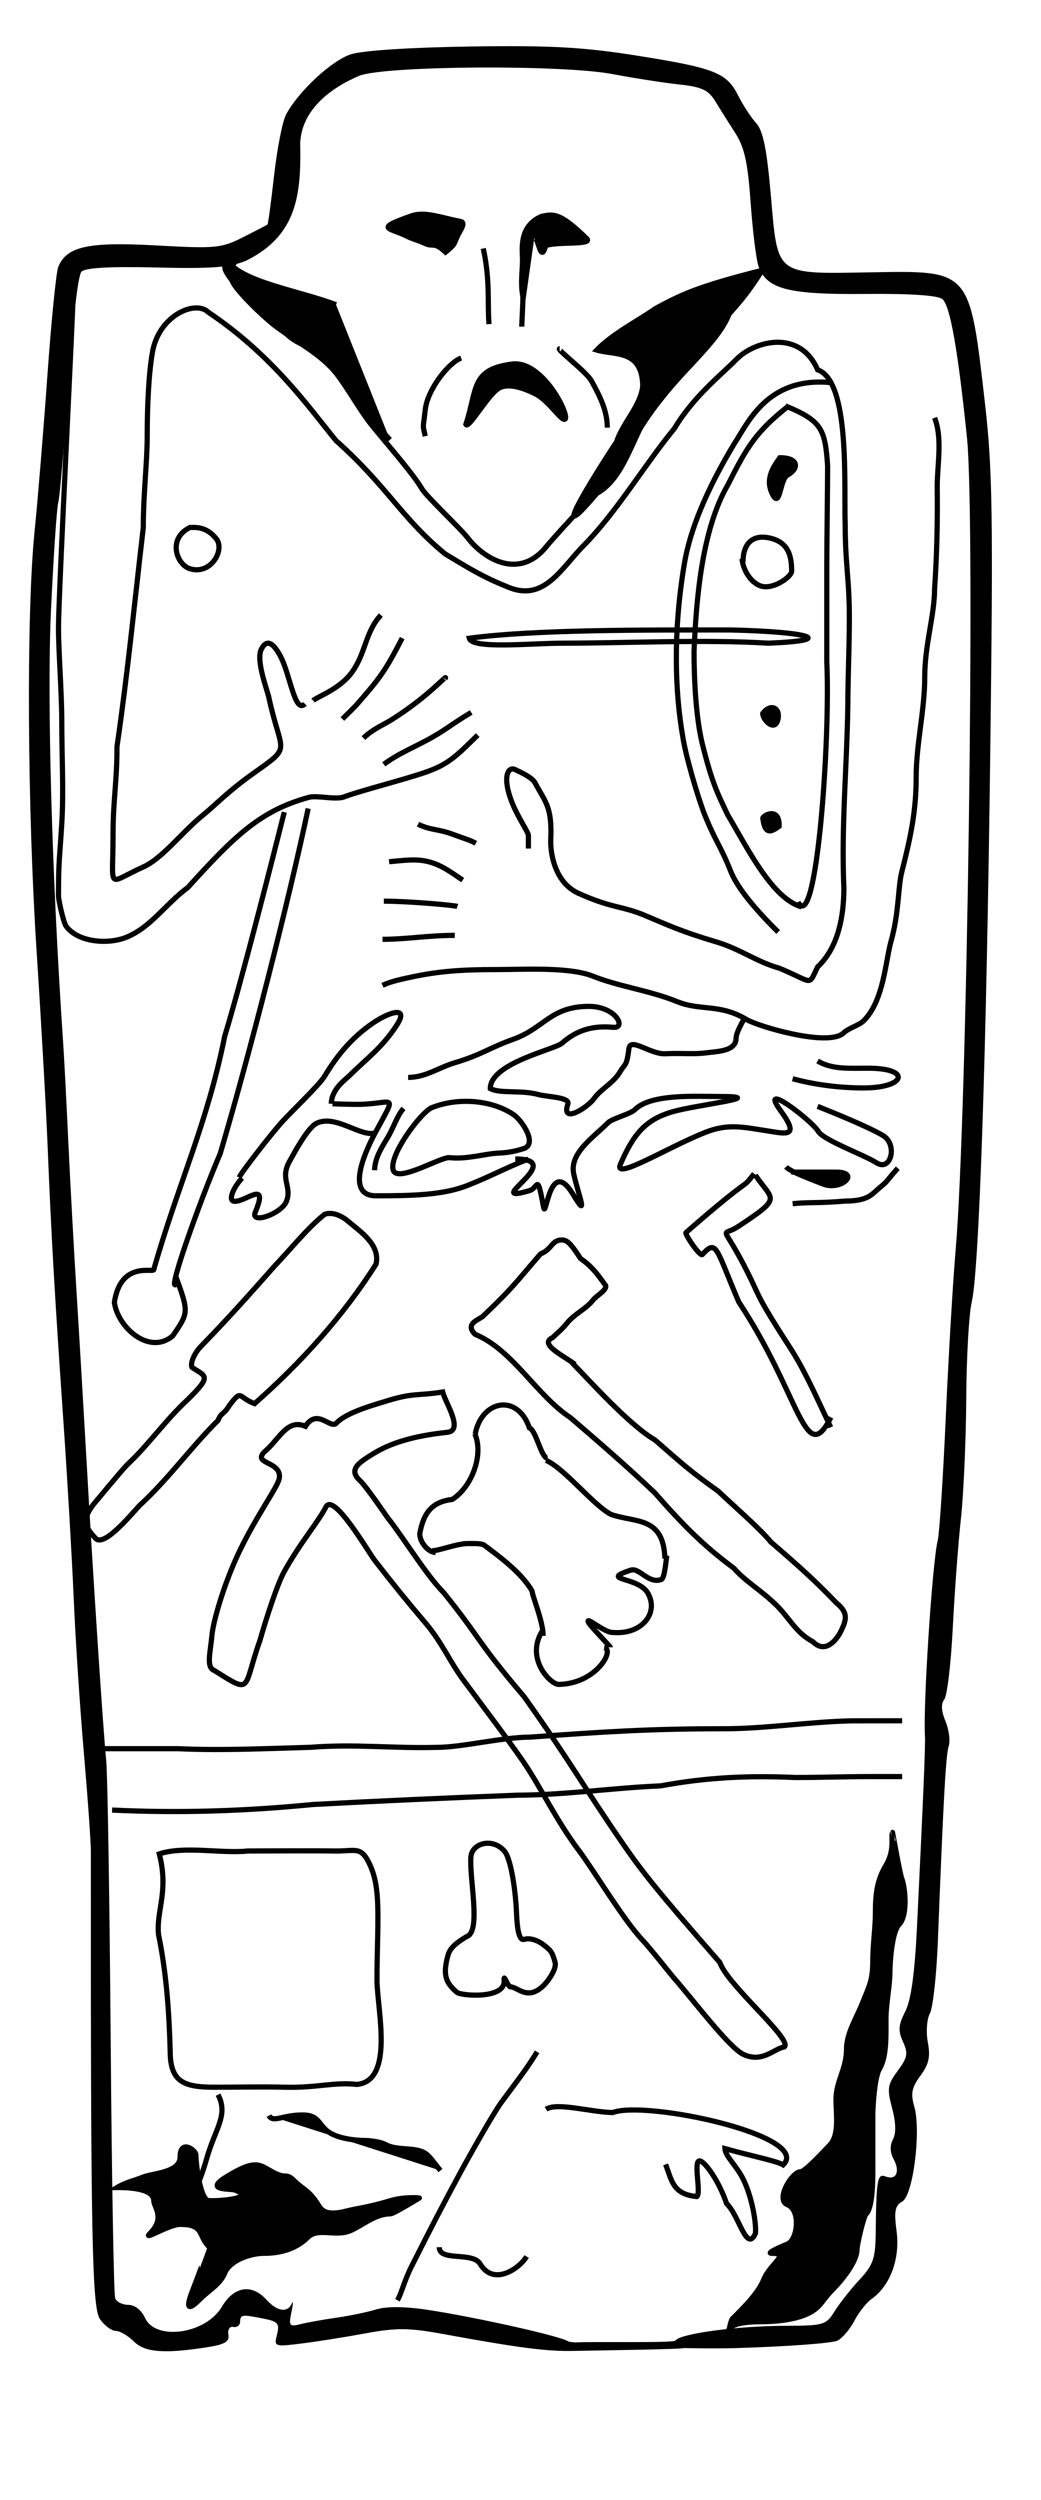 <?xml version="1.0" encoding="UTF-8" standalone="no"?>
<!-- Created with Inkscape (http://www.inkscape.org/) -->
<svg
   xmlns:dc="http://purl.org/dc/elements/1.1/"
   xmlns:cc="http://web.resource.org/cc/"
   xmlns:rdf="http://www.w3.org/1999/02/22-rdf-syntax-ns#"
   xmlns:svg="http://www.w3.org/2000/svg"
   xmlns="http://www.w3.org/2000/svg"
   xmlns:sodipodi="http://sodipodi.sourceforge.net/DTD/sodipodi-0.dtd"
   xmlns:inkscape="http://www.inkscape.org/namespaces/inkscape"
   version="1.0"
   width="200"
   height="480"
   author="Kabak Vladislav, Narada Lefvf[M] Kirtiswam, http://narada.nm.ru"
   id="svg2"
   sodipodi:version="0.32"
   inkscape:version="0.45"
   sodipodi:docname="dp-kernos0.svg"
   inkscape:output_extension="org.inkscape.output.svg.inkscape"
   sodipodi:docbase="D:\Office\Wikipedia"
   sodipodi:modified="true">
  <sodipodi:namedview
     inkscape:window-height="579"
     inkscape:window-width="884"
     inkscape:pageshadow="2"
     inkscape:pageopacity="0.0"
     guidetolerance="10.0"
     gridtolerance="10.0"
     objecttolerance="10.0"
     borderopacity="1.0"
     bordercolor="#666666"
     pagecolor="#ffffff"
     id="base"
     inkscape:zoom="2.2273864"
     inkscape:cx="54.39149"
     inkscape:cy="332.98872"
     inkscape:window-x="140"
     inkscape:window-y="3"
     inkscape:current-layer="svg2" />
  <defs
     id="defs4" />
  <g
     id="layer1">
    <path
       d="M 25.677,449.534 C 24.577,448.434 23.027,447.534 22.234,447.534 C 21.44,447.534 20.08,446.521 19.212,445.284 C 17.681,443.101 17.418,429.65 17.457,355.534 C 17.458,353.609 16.852,345.059 16.111,336.534 C 15.369,328.009 14.495,314.734 14.168,307.034 C 13.841,299.334 12.95,284.034 12.189,273.034 C 10.502,248.655 9.833,236.99 9.148,220.034 C 8.859,212.884 7.918,196.234 7.056,183.034 C 5.235,155.136 5.044,117.799 6.642,102.034 C 7.256,95.984 8.366,82.484 9.11,72.034 C 9.854,61.584 10.791,52.23 11.191,51.247 C 12.796,47.308 16.95,46.397 29.994,47.122 C 41.445,47.758 42.52,47.656 46.704,45.545 C 49.164,44.304 51.275,43.208 51.395,43.11 C 51.514,43.012 52.086,38.747 52.666,33.631 C 53.245,28.516 54.272,23.289 54.948,22.015 C 57.314,17.557 63.702,11.62 67.423,10.421 C 69.668,9.697 78.894,9.098 90.382,8.929 C 105.863,8.702 112.067,9.041 122.382,10.681 C 137.366,13.064 139.613,13.952 141.834,18.373 C 142.746,20.188 144.295,22.56 145.277,23.644 C 146.627,25.137 147.32,28.581 148.122,37.797 C 149.449,53.032 148.89,52.608 167.24,52.287 C 186.544,51.95 186.275,51.642 189.245,77.534 C 190.682,90.063 190.819,99.101 190.257,144.034 C 189.527,202.296 188.12,244.036 186.683,250.034 C 186.156,252.234 185.686,260.559 185.638,268.534 C 185.59,276.509 185.131,286.859 184.619,291.534 C 184.106,296.209 183.401,305.659 183.052,312.534 C 182.703,319.409 181.971,325.596 181.425,326.283 C 180.761,327.12 180.834,328.499 181.646,330.459 C 182.313,332.069 182.594,334.22 182.271,335.239 C 181.717,336.983 181.269,345.036 180.18,372.811 C 179.926,379.289 179.239,385.483 178.655,386.575 C 178.06,387.687 177.887,390.135 178.261,392.131 C 178.78,394.899 178.463,396.332 176.846,398.52 C 175.164,400.795 174.934,401.942 175.655,404.459 C 177.004,409.162 175.428,421.534 173.33,422.708 C 171.94,423.486 171.742,424.546 172.259,428.439 C 172.948,433.638 171.028,438.87 167.522,441.345 C 166.501,442.066 164.988,443.965 164.161,445.565 C 163.333,447.165 161.873,448.889 160.917,449.395 C 159.96,449.901 151.077,450.552 141.177,450.841 C 131.277,451.13 108.454,450.067 110.102,449.789 C 111.75,449.51 129.438,449.92 129.766,449.39 C 130.589,448.058 141.618,446.578 150.904,446.554 C 158.244,446.535 158.716,446.396 160.334,443.784 C 161.271,442.271 163.418,439.547 165.107,437.729 C 167.76,434.871 168.185,433.653 168.242,428.729 C 168.363,418.39 168.559,417.275 170.145,417.883 C 172.19,418.668 172.979,416.966 171.688,414.555 C 170.981,413.234 170.937,411.917 171.561,410.751 C 172.182,409.591 172.123,407.502 171.394,404.769 C 170.39,401.009 170.503,400.26 172.473,397.595 C 174.364,395.038 174.506,394.253 173.484,392.01 C 172.514,389.881 172.593,388.813 173.916,386.217 C 175.032,384.025 175.734,378.984 176.17,370.034 C 177.423,344.29 177.81,335.004 177.702,333.284 C 177.33,327.392 179.133,299.836 180.158,295.752 C 180.486,294.445 181.18,283.849 181.699,272.205 C 182.219,260.561 183.073,246.084 183.598,240.034 C 185.815,214.47 187.417,99.869 185.778,84.034 C 184.018,67.025 182.532,58.658 181.053,57.431 C 180.182,56.708 174.889,56.355 166.171,56.438 C 151.496,56.578 147.377,55.528 145.763,51.236 C 145.308,50.025 144.615,44.534 144.224,39.034 C 143.665,31.165 143.032,28.288 141.255,25.534 C 140.013,23.609 138.278,20.855 137.398,19.413 C 136.095,17.276 134.819,16.686 130.488,16.218 C 127.567,15.903 121.802,15.006 117.677,14.225 C 108.139,12.419 75.058,12.589 69.199,14.474 C 63.628,16.8 57.994,21.002 57.677,27.416 C 57.884,37.369 57.091,45.223 47.265,50.062 C 44.181,51.35 40.642,51.618 30.084,51.359 C 21.153,51.141 16.415,51.404 15.655,52.16 C 14.989,52.824 13.946,61.819 13.114,74.079 C 12.339,85.515 11.476,95.592 11.196,96.473 C 10.917,97.354 10.284,106.715 9.791,117.277 C 8.999,134.223 9.979,168.733 12.155,200.534 C 12.325,203.009 12.757,211.334 13.115,219.034 C 13.474,226.734 14.202,240.009 14.733,248.534 C 15.265,257.059 16.144,271.909 16.688,281.534 C 17.913,303.233 19.766,331.383 20.406,338.034 C 20.671,340.784 21.057,364.851 21.264,391.516 C 21.472,418.181 21.86,440.569 22.128,441.266 C 22.395,441.963 23.538,442.534 24.667,442.534 C 25.886,442.534 27.182,443.549 27.859,445.034 C 29.897,449.507 39.542,448.122 42.615,442.915 C 44.939,438.975 48.362,438.423 51.177,441.534 C 53.236,443.81 55.255,444.12 56.054,442.284 C 56.353,441.596 56.325,442.337 55.992,443.929 C 55.437,446.588 55.582,446.775 57.782,446.227 C 59.099,445.898 62.202,445.343 64.677,444.992 C 67.152,444.642 70.586,443.928 72.308,443.406 C 74.334,442.792 77.861,442.83 82.308,443.513 C 91.822,444.976 107.969,448.607 109.177,449.556 C 109.727,449.989 129.873,450.549 131.248,450.802 C 132.623,451.055 112.927,451.314 110.177,451.378 C 105.111,451.495 99.589,450.781 85.246,448.153 C 78.558,446.927 76.207,446.904 70.246,448.003 C 66.358,448.72 60.801,449.6 57.898,449.958 C 52.702,450.6 52.629,450.573 53.222,448.212 C 53.74,446.146 53.397,445.728 50.745,445.198 C 46.454,444.339 46.183,444.374 46.131,445.784 C 46.106,446.471 45.523,446.914 44.834,446.768 C 44.129,446.619 43.712,447.265 43.879,448.248 C 44.113,449.616 43.204,450.144 39.677,450.689 C 31.462,451.961 27.801,451.658 25.677,449.534 z "
       style="fill:#000000"
       id="path2352" />
    <path
       d="M 103.19,393.963 C 100.969,397.53 100.041,398.616 96.355,403.605 C 94.798,405.714 90.077,414.098 88.32,417.355 C 85.039,423.437 82.822,427.678 79.034,435.213 C 77.652,437.961 77.123,440.363 76.355,441.641"
       style="fill:none;fill-rule:evenodd;stroke:#000000;stroke-width:1px;stroke-linecap:butt;stroke-linejoin:miter;stroke-opacity:1"
       id="path2501" />
    <path
       d="M 104.914,404.973 C 107.047,403.616 113.274,405.487 117.691,405.616 C 124.023,403.187 156.096,410.056 150.47,415.659 C 149.211,414.891 144.273,413.934 139.274,412.533 C 139.316,414.024 141.612,415.848 142.932,418.701 C 144.582,422.267 145.31,426.938 145.142,428.807 C 143.413,432.617 142.059,425.453 139.597,423.09 C 138.152,418.822 135.453,414.984 134.429,414.891 C 133.147,414.776 134.749,421.097 133.884,421.739 C 129.333,421.308 129.1,418.822 127.88,415.557"
       style="fill:none;fill-rule:evenodd;stroke:#000000;stroke-width:1px;stroke-linecap:butt;stroke-linejoin:miter;stroke-opacity:1"
       id="path2506"
       sodipodi:nodetypes="ccccsccscc" />
    <path
       d="M 41.891,402.177 C 43.915,406.105 41.387,408.597 39.748,414.32 C 38.141,419.932 37.147,420.493 36.177,425.927"
       style="fill:none;fill-rule:evenodd;stroke:#000000;stroke-width:1px;stroke-linecap:butt;stroke-linejoin:miter;stroke-opacity:1"
       id="path2510" />
    <path
       d="M 51.671,406.194 C 52.463,407.642 54.236,406.072 58.132,406.072 C 60.897,406.072 61.088,407.412 62.525,408.85 C 64.089,410.413 67.548,410.987 70.68,410.987 C 75.352,411.445 73.093,412.237 77.876,412.571 C 82.272,412.836 81.989,413.604 84.615,416.742"
       style="fill:#000000;fill-opacity:1;fill-rule:evenodd;stroke:#000000;stroke-width:1px;stroke-linecap:butt;stroke-linejoin:miter;stroke-opacity:1"
       id="path2512" />
    <path
       d="M 150.68,393.014 C 152.409,391.626 139.755,381.135 138.301,376.797 C 126.056,362.791 123.431,359.41 119.909,354.339 C 111.783,342.566 109.955,338.791 100.716,325.792 C 91.377,314.82 92.598,314.927 85.286,305.834 C 81.895,302.443 77.492,295.182 74.557,291.508 C 74.19,291.048 70.431,285.456 69.149,284.268 C 66.823,282.11 68.992,280.772 71.944,278.975 C 75.94,276.542 81.155,275.509 85.913,275.01 C 89.17,274.668 85.564,269.324 85.052,267.261 C 80.175,268.033 79.606,267.403 74.773,268.835 C 72.465,269.578 66.67,271.053 64.635,273.234 C 63.469,274.484 60.989,270.257 58.678,273.851 C 55.144,272.318 53.65,276.384 50.793,278.762 C 48.439,281.17 54.186,280.509 53.656,283.845 C 53.401,285.454 49.314,290.948 45.97,297.914 C 43.139,303.812 40.975,311.171 40.723,313.936 C 40.414,317.333 39.557,320.146 41.185,320.742 C 48.592,325.392 46.58,324.425 49.948,314.929 C 51.022,311.163 53.228,304.234 54.584,301.786 C 57.698,296.164 60.92,292.541 62.64,289.307 C 64.119,286.527 70.862,298.133 71.952,299.542 C 75.21,303.754 78.344,307.626 81.639,311.487 C 84.928,315.342 86.369,318.972 88.962,322.476 C 92.834,327.709 97.281,333.537 100.492,338.177 C 103.75,342.883 106.861,349.546 111.308,355.421 C 113.913,358.862 119.775,368.609 123.387,372.439 C 124.961,374.108 128.898,379.117 129.442,379.734 C 132.991,383.753 140.01,393.092 142.79,394.427 C 146.446,396.183 148.722,393.318 150.68,393.014 z "
       style="fill:none;fill-rule:evenodd;stroke:#000000;stroke-width:1px;stroke-linecap:butt;stroke-linejoin:miter;stroke-opacity:1"
       id="path2514"
       sodipodi:nodetypes="cccccssssccsccsssccssssssssssc" />
    <path
       d="M 30.463,371.463 C 31.958,378.798 32.502,386.308 32.695,393.784 C 32.695,399.687 35.235,400.748 41.177,400.748 C 45.701,400.748 50.237,400.632 54.748,400.748 C 60.864,400.906 64.211,399.711 68.588,400.213 C 75.703,399.485 72.561,386.212 72.427,380.391 C 72.427,375.006 72.605,372.949 72.605,367.891 C 72.605,363.328 72.218,360.457 70.998,357.891 C 69.309,354.337 68.344,355.471 64.123,355.391 C 60.206,355.32 51.362,355.391 47.605,355.391 C 42.688,355.926 35.324,354.359 30.603,355.954 C 32.48,363.204 29.965,366.923 30.463,371.463 z "
       style="fill:none;fill-rule:evenodd;stroke:#000000;stroke-width:1px;stroke-linecap:butt;stroke-linejoin:miter;stroke-opacity:1"
       id="path2516"
       sodipodi:nodetypes="ccssccsscccc" />
    <path
       d="M 89.659,371.82 C 88.188,372.713 86.539,373.775 86.1,375.308 C 84.926,379.407 85.796,380.785 87.784,382.534 C 88.53,383.19 97.188,383.927 96.85,380.223 C 96.717,378.758 97.564,381.473 98.062,381.473 C 99.434,381.473 101.282,384.156 104.276,381.37 C 105.39,380.335 106.975,377.978 106.653,376.8 C 106.098,374.765 105.824,374.509 104.546,373.495 C 102.99,372.259 101.469,372.101 100.73,372.355 C 99.466,372.792 99.301,368.927 99.213,366.82 C 99.091,363.939 98.312,357.013 96.891,355.391 C 94.623,352.801 90.641,353.838 90.463,356.592 C 90.181,360.926 92.471,370.878 89.659,371.82 z "
       style="fill:none;fill-rule:evenodd;stroke:#000000;stroke-width:1px;stroke-linecap:butt;stroke-linejoin:miter;stroke-opacity:1"
       id="path2518"
       sodipodi:nodetypes="csssssssssssc" />
    <path
       d="M 84.391,431.463 C 84.391,434.292 90.792,432.25 92.248,434.677 C 94.86,439.03 99.807,435.532 101.177,433.248"
       style="fill:none;fill-rule:evenodd;stroke:#000000;stroke-width:1px;stroke-linecap:butt;stroke-linejoin:miter;stroke-opacity:1"
       id="path2520" />
    <path
       d="M 21.534,347.534 C 34.558,348.15 47.134,347.737 60.105,346.463 C 73.186,345.762 86.292,345.183 99.391,344.677 C 108.59,344.649 117.721,343.262 126.891,342.891 C 135.853,341.236 143.775,340.886 152.779,341.279 C 157.79,341.279 162.668,341.105 166.891,341.105 C 170.522,341.105 170.216,341.105 173.32,341.105"
       style="fill:none;fill-rule:evenodd;stroke:#000000;stroke-width:1px;stroke-linecap:butt;stroke-linejoin:miter;stroke-opacity:1"
       id="path2526"
       sodipodi:nodetypes="cccccsc" />
    <path
       d="M 19.034,335.748 C 23.201,335.748 30.051,335.748 34.218,335.748 C 42.57,336.138 51.334,335.713 59.667,335.483 C 68.226,334.809 75.436,335.728 84.034,335.493 C 88.698,335.493 96.608,333.524 101.921,333.524 C 115.657,332.519 124.714,331.922 138.503,331.922 C 146.755,331.978 155.387,330.573 163.595,330.401 C 166.214,330.401 170.701,330.391 173.32,330.391"
       style="fill:none;fill-rule:evenodd;stroke:#000000;stroke-width:1px;stroke-linecap:butt;stroke-linejoin:miter;stroke-opacity:1"
       id="path2530"
       sodipodi:nodetypes="cccccccc" />
    <path
       d="M 82.963,297.713 C 83.992,297.896 87.692,296.36 89.894,296.36 C 90.89,296.385 92.094,296.273 92.928,296.602 C 95.623,298.629 100.135,301.842 102.228,305.49 C 102.228,306.353 104.351,311.272 104.351,314.082"
       style="fill:none;fill-rule:evenodd;stroke:#000000;stroke-width:1px;stroke-linecap:butt;stroke-linejoin:miter;stroke-opacity:1"
       id="path2532"
       sodipodi:nodetypes="ccccc" />
    <path
       d="M 104.312,312.951 C 100.74,318.362 105.78,323.43 107.328,323.407 C 114.602,323.3 118.2,316.674 116.071,316.363"
       style="fill:none;fill-rule:evenodd;stroke:#000000;stroke-width:1px;stroke-linecap:butt;stroke-linejoin:miter;stroke-opacity:1"
       id="path2534"
       sodipodi:nodetypes="csc" />
    <path
       d="M 117.248,316.284 C 117.248,316.062 113.268,312.13 113.002,311.381 C 112.647,310.378 116.12,313.427 117.605,313.427 C 123.245,313.94 126.343,309.881 124.709,306.383 C 123.304,302.52 114.701,303.623 121.177,301.463 C 122.872,300.931 124.624,304.226 127.07,303.248 C 127.762,302.971 127.992,298.979 128.141,298.605"
       style="fill:none;fill-rule:evenodd;stroke:#000000;stroke-width:1px;stroke-linecap:butt;stroke-linejoin:miter;stroke-opacity:1"
       id="path2536"
       sodipodi:nodetypes="cscccsc" />
    <path
       d="M 127.744,299.26 C 127.49,291.047 122.054,292.42 117.371,290.764 C 113.843,288.861 108.536,282.015 104.896,280.378"
       style="fill:none;fill-rule:evenodd;stroke:#000000;stroke-width:1px;stroke-linecap:butt;stroke-linejoin:miter;stroke-opacity:1"
       id="path2538"
       sodipodi:nodetypes="ccc" />
    <path
       d="M 105.224,279.994 C 103.972,279.994 103.022,274.665 101.713,274.141 C 99.394,267.463 92.51,268.841 91.296,275.351"
       style="fill:none;fill-rule:evenodd;stroke:#000000;stroke-width:1px;stroke-linecap:butt;stroke-linejoin:miter;stroke-opacity:1"
       id="path2540"
       sodipodi:nodetypes="ccc" />
    <path
       d="M 91.206,275.259 C 92.975,279.158 90.736,285.45 86.891,287.891 C 82.702,288.364 81.297,290.853 80.641,294.498 C 80.641,296.069 82.257,298.07 83.677,298.07"
       style="fill:none;fill-rule:evenodd;stroke:#000000;stroke-width:1px;stroke-linecap:butt;stroke-linejoin:miter;stroke-opacity:1"
       id="path2542"
       sodipodi:nodetypes="cccc" />
    <path
       d="M 109.887,261.621 C 113.189,265.001 120.938,273.644 125.82,276.463 C 131.024,281.006 132.596,282.48 137.963,286.284 C 141.258,289.409 145.871,293.36 148.141,296.105 C 153.469,300.686 156.746,303.627 160.641,307.713 C 163.105,309.734 162.646,311.024 161.355,313.605 C 160.209,315.516 158.29,317.326 156.177,315.213 C 152.968,313.493 151.865,310.978 149.391,308.427 C 146.144,305.209 143.361,303.79 140.998,301.105 C 135.358,296.924 131.458,293.082 125.82,286.641 C 120.489,281.584 114.85,276.697 109.57,272.177 C 103.062,267.888 98.491,259.15 91.276,256.185 C 89.185,254.093 92.122,253.375 92.784,252.713 C 98.532,247.271 99.046,246.283 103.855,240.748 C 106.089,239.855 105.975,238.07 107.963,238.07 C 109.087,238.07 109.88,239.113 111.534,241.641 C 113.781,243.171 114.879,244.776 116.355,246.82 C 116.683,247.638 114.556,248.83 114.034,249.498 C 112.494,251.471 110.49,252.109 108.855,254.141 C 107.866,255.372 107.085,255.912 106.177,256.82 C 103.383,258.079 108.488,260.398 110.443,261.959"
       style="fill:none;fill-rule:evenodd;stroke:#000000;stroke-width:1px;stroke-linecap:butt;stroke-linejoin:miter;stroke-opacity:1"
       id="path2544"
       sodipodi:nodetypes="ccccccccccccccsccsscc" />
    <path
       d="M 17.927,288.883 C 19.489,287.041 22.572,283.243 24.382,281.284 C 28.553,277.39 31.824,272.633 35.998,268.784 C 40.81,264.081 39.549,264.317 36.891,262.534 C 36.52,261.78 37.288,259.816 38.677,258.427 C 44.361,252.583 48.266,248.137 52.746,243.093 C 55.984,239.682 59.201,235.632 62.376,233.154 C 63.512,232.7 65.297,233.11 66.974,234.56 C 69.374,236.577 73.075,239.041 72.248,242.713 C 65.965,252.653 57.745,261.723 48.908,269.498 C 45.701,268.307 46.538,266.555 44.043,269.875 C 42.898,271.784 42.551,271.063 41.891,272.713 C 36.681,277.892 32.278,284.056 26.817,289.046 C 24.761,291.281 19.656,297.443 18.203,295.182 C 16.327,293.142 15.685,291.866 17.927,288.883 z "
       style="fill:none;fill-rule:evenodd;stroke:#000000;stroke-width:1px;stroke-linecap:butt;stroke-linejoin:miter;stroke-opacity:1"
       id="path2546"
       sodipodi:nodetypes="ccccccccccccccc" />
    <path
       d="M 59.209,155.232 C 55.543,172.647 48.003,202.243 42.3,221.512 C 38.368,230.636 31.384,250.201 34.169,246.147 C 36.29,252.021 36.076,252.255 33.191,256.488 C 28.721,260.285 22.621,254.902 21.971,250.049 C 23.241,241.811 29.762,244.58 29.554,243.706 C 34.322,227.078 39.804,215.796 43.173,198.956 C 46.53,187.842 51.791,167.168 54.62,155.924"
       style="fill:none;fill-rule:evenodd;stroke:#000000;stroke-width:1px;stroke-linecap:butt;stroke-linejoin:miter;stroke-opacity:1"
       id="path2548"
       sodipodi:nodetypes="cccccccc" />
    <path
       d="M 144.891,225.347 C 142.168,228.851 145.278,224.866 131.788,236.658 C 131.507,236.904 134.494,241.367 134.951,240.862 C 137.733,237.782 137.547,239.762 141.934,249.976 C 153.839,267.973 154.633,282.062 159.633,272.121"
       style="fill:none;fill-rule:evenodd;stroke:#000000;stroke-width:1px;stroke-linecap:butt;stroke-linejoin:miter;stroke-opacity:1"
       id="path2550"
       sodipodi:nodetypes="csscc" />
    <path
       d="M 145.115,225.625 C 148.481,230.578 150.439,229.79 141.886,235.448 C 137.994,238.023 138.771,233.518 145.462,248.154 C 147.099,251.736 151.306,257.895 152.659,260.15 C 155.185,264.36 157.29,269.2 159.604,274.04"
       style="fill:none;fill-rule:evenodd;stroke:#000000;stroke-width:1px;stroke-linecap:butt;stroke-linejoin:miter;stroke-opacity:1"
       id="path2552"
       sodipodi:nodetypes="csssc" />
    <path
       d="M 88.599,68.754 C 86.278,69.554 82.133,74.708 81.696,78.687 C 81.282,82.457 81.159,81.321 81.696,83.752"
       style="fill:none;fill-rule:evenodd;stroke:#000000;stroke-width:1px;stroke-linecap:butt;stroke-linejoin:miter;stroke-opacity:1"
       id="path2554"
       sodipodi:nodetypes="csc" />
    <path
       d="M 89.503,81.479 C 90.008,82.535 93.898,75.425 96.065,74.414 C 97.936,73.542 100.748,74.6 102.676,75.533 C 104.561,76.446 106.02,78.343 107.476,79.845 C 111.308,83.796 105.276,69.037 98.407,69.899 C 90.392,70.904 91.747,74.748 89.503,81.479 z "
       style="fill:#000000;fill-opacity:1;fill-rule:evenodd;stroke:#000000;stroke-width:1px;stroke-linecap:butt;stroke-linejoin:miter;stroke-opacity:1"
       id="path2556"
       sodipodi:nodetypes="cssssc" />
    <path
       d="M 107.525,66.958 C 106.755,66.958 112.633,71.329 113.642,73.146 C 115.467,76.431 116.673,79.067 116.673,82.111"
       style="fill:none;fill-rule:evenodd;stroke:#000000;stroke-width:1px;stroke-linecap:butt;stroke-linejoin:miter;stroke-opacity:1"
       id="path2558"
       sodipodi:nodetypes="csc" />
    <path
       d="M 93.95,62.239 C 93.627,58.247 94.194,53.824 92.844,47.701"
       style="fill:none;fill-rule:evenodd;stroke:#000000;stroke-width:1px;stroke-linecap:butt;stroke-linejoin:miter;stroke-opacity:1"
       id="path2560"
       sodipodi:nodetypes="cc" />
    <path
       d="M 100.244,62.721 C 100.244,61.842 100.534,57.458 100.44,56.857 C 99.919,54.015 100.489,51.352 100.372,49.293 C 100.222,46.664 100.242,43.184 104.046,41.542 C 106.328,41.066 107.589,40.779 112.72,45.815 C 114.029,47.1 106.852,46.336 104.834,47.169 C 103.874,50.802 103.436,45.511 102.657,45.619"
       style="fill:#000000;fill-opacity:1;fill-rule:evenodd;stroke:#000000;stroke-width:1px;stroke-linecap:butt;stroke-linejoin:miter;stroke-opacity:1"
       id="path2562"
       sodipodi:nodetypes="ccscscc" />
    <path
       d="M 85.596,48.411 C 87.458,46.908 87.189,46.888 87.869,45.366 C 88.342,44.309 89.632,42.742 88.458,42.517 C 84.713,41.798 81.635,40.542 79.044,41.452 C 71.746,44.016 74.821,43.665 78.231,45.38 C 79.2,45.868 80.435,46.176 81.658,46.746 C 83.277,47.501 83.326,46.314 85.596,48.411 z "
       style="fill:#000000;fill-opacity:1;fill-rule:evenodd;stroke:#000000;stroke-width:1px;stroke-linecap:butt;stroke-linejoin:miter;stroke-opacity:1"
       id="path2564"
       sodipodi:nodetypes="csssssc" />
    <path
       d="M 14.16,53.526 C 14.16,58.18 11.238,114.049 11.238,120.496 C 11.238,125.221 11.869,132.933 11.869,138.679 C 11.869,145.077 12.248,151.98 11.869,158.125 C 11.449,164.939 11.238,165.19 11.238,172.014 C 11.238,172.856 12.205,177.145 12.699,177.826 C 14.921,180.893 20.665,181.406 24.244,179.969 C 28.961,178.075 31.774,173.598 36.113,170.373 C 45.107,160.433 50.08,155.615 59.346,153.089 C 60.845,152.68 64.115,153.528 65.912,153.074 C 68.62,151.991 76.964,149.882 81.429,148.384 C 86.014,146.846 87.491,145.364 91.78,141.133"
       style="fill:none;fill-rule:evenodd;stroke:#000000;stroke-width:1px;stroke-linecap:butt;stroke-linejoin:miter;stroke-opacity:1"
       id="path2566"
       sodipodi:nodetypes="csssssscscsc" />
    <path
       d="M 73.741,146.76 C 76.475,144.661 80.1,143.259 83.211,141.457 C 86.114,139.777 86.755,139.053 90.535,136.785"
       style="fill:none;fill-rule:evenodd;stroke:#000000;stroke-width:1px;stroke-linecap:butt;stroke-linejoin:miter;stroke-opacity:1"
       id="path2568" />
    <path
       d="M 85.484,130.345 C 86.308,128.973 82.572,133.589 75.256,138.174 C 73.564,139.235 71.679,139.942 69.827,141.71"
       style="fill:none;fill-rule:evenodd;stroke:#000000;stroke-width:1px;stroke-linecap:butt;stroke-linejoin:miter;stroke-opacity:1"
       id="path2570" />
    <path
       d="M 77.277,122.517 C 74.001,128.822 73.126,130.058 68.438,135.396 C 68.124,135.754 66.123,137.711 65.786,138.048"
       style="fill:none;fill-rule:evenodd;stroke:#000000;stroke-width:1px;stroke-linecap:butt;stroke-linejoin:miter;stroke-opacity:1"
       id="path2572" />
    <path
       d="M 73.178,118.101 C 70.171,121.294 70.29,125.439 67.561,129.151 C 65.2,132.362 60.966,133.748 60.155,134.512"
       style="fill:none;fill-rule:evenodd;stroke:#000000;stroke-width:1px;stroke-linecap:butt;stroke-linejoin:miter;stroke-opacity:1"
       id="path2574"
       sodipodi:nodetypes="csc" />
    <path
       d="M 58.589,135.144 C 56.586,137.146 55.765,129.386 53.787,125.821 C 52.499,123.499 51.263,122.573 50.206,124.654 C 49.128,126.773 51.344,132.487 51.644,133.881 C 54.043,145.028 56.327,143.041 48.614,148.528 C 43.684,152.035 41.351,154.607 39.017,156.483 C 35.034,159.685 31.261,164.78 27.527,166.458 C 20.368,169.675 21.718,171.223 21.718,160.397 C 21.718,153.467 22.476,150.316 22.476,143.351 C 24.509,129.417 25.772,116.39 27.527,101.304 C 27.527,94.887 28.284,88.78 28.284,83.626 C 28.284,78.382 28.537,71.86 29.294,67.59 C 30.557,60.466 37.62,57.55 40.013,59.943 C 52.593,68.371 59.592,78.589 64.594,84.636 C 74.302,93.265 77.241,99.587 85.54,106.368 C 90.21,109.17 92.648,110.741 97.816,112.808 C 104.627,115.532 107.943,108.939 112.127,104.755 C 118.545,98.233 123.776,89.322 129.58,82.251 C 133.219,76.186 138.192,72.292 141.562,68.923 C 145.122,65.362 153.734,63.238 157.079,70.999 C 163.385,73.183 162.11,93.306 162.382,100.798 C 162.382,107.257 162.983,110.383 163.14,115.698 C 163.309,121.439 162.887,129.336 162.887,135.649 C 162.701,147.4 161.613,158.728 162.129,170.499 C 162.129,175.754 161.123,181.863 157.079,185.651 C 155.226,189.469 156.39,188.663 149.755,185.904 C 145.271,184.641 142.264,182.23 137.633,180.853 C 130.839,178.833 128.185,177.57 123.996,175.802 C 119.412,173.868 117.628,174.453 111.117,171.509 C 106.686,169.506 105.695,163.987 105.813,161.155 C 106.072,154.953 104.861,154.142 102.783,150.296 C 102.217,149.249 100.065,148.292 98.995,147.771 C 97.518,147.052 96.451,149.349 98.426,154.217 C 99.592,157.092 101.52,159.807 101.52,160.397 C 101.52,162.672 101.52,159.939 101.52,162.923"
       style="fill:none;fill-rule:evenodd;stroke:#000000;stroke-width:1px;stroke-linecap:butt;stroke-linejoin:miter;stroke-opacity:1"
       id="path2576"
       sodipodi:nodetypes="csssssssccsscccsccsccsccccssssssssc" />
    <path
       d="M 45.331,49.786 C 44.105,52.151 43.891,53.311 45.504,55.356 C 47.496,57.879 51.347,61.473 53.159,62.791 C 57.497,65.948 61.837,68.175 64.65,71.757 C 66.891,74.61 69.255,79.01 71.595,81.858 C 75.383,86.47 79.318,90.943 81.065,93.854 C 82.017,95.441 88.446,101.43 89.904,103.324 C 92.986,107.33 99.808,111.476 105.056,104.839 C 105.794,103.905 110.149,99.115 110.991,98.273 C 116.287,92.977 116.901,92.505 119.198,88.677 C 122.508,83.161 123.513,80.793 128.163,75.166 C 132.685,69.694 138.126,65.158 140.032,60.392 C 141.764,56.062 142.135,57.284 143.568,53.7"
       style="fill:none;fill-rule:evenodd;stroke:#000000;stroke-width:1px;stroke-linecap:butt;stroke-linejoin:miter;stroke-opacity:1"
       id="path2578" />
    <path
       d="M 45.962,226.057 C 46.353,225.079 52.045,217.818 53.917,215.703 C 55.854,213.514 61.306,208.396 62.377,206.612 C 64.949,202.326 67.749,199.179 71.342,196.637 C 74.543,194.371 78.701,192.958 76.267,196.763 C 73.45,201.165 70.253,203.407 67.175,206.486 C 66.333,207.327 63.724,209.053 63.64,211.915"
       style="fill:none;fill-rule:evenodd;stroke:#000000;stroke-width:1px;stroke-linecap:butt;stroke-linejoin:miter;stroke-opacity:1"
       id="path2580" />
    <path
       d="M 46.518,226.184 C 44.884,227.917 43.66,230.611 45.087,230.657 C 47.258,230.726 51.693,226.415 49.043,232.746 C 48.028,235.172 54.131,233.066 55.053,230.603 C 56.124,227.744 53.7,226.342 55.667,222.901 C 56.337,221.729 59.037,216.569 60.793,215.685 C 64.464,213.838 69.531,218.549 72.226,217.471"
       style="fill:none;fill-rule:evenodd;stroke:#000000;stroke-width:1px;stroke-linecap:butt;stroke-linejoin:miter;stroke-opacity:1"
       id="path2582"
       sodipodi:nodetypes="csssssc" />
    <path
       d="M 63.892,211.915 C 64.614,211.982 67.31,212.019 67.941,212.033 C 75.633,212.207 76.626,209.072 72.1,217.471 C 70.671,220.121 65.955,229.593 72.226,229.593 C 79.291,229.593 85.199,229.454 89.904,227.573 C 94.803,225.613 96.387,224.575 101.52,222.522"
       style="fill:none;fill-rule:evenodd;stroke:#000000;stroke-width:1px;stroke-linecap:butt;stroke-linejoin:miter;stroke-opacity:1"
       id="path2584" />
    <path
       d="M 100.258,220.628 C 100.49,220.535 98.718,221.269 95.847,221.391 C 93.132,221.506 89.699,222.639 86.368,222.269 C 84.631,222.077 76.14,227.329 75.509,224.542 C 74.836,221.572 80.955,213.474 82.959,212.673 C 88.199,210.577 94.736,211.284 98.742,214.062 C 100.247,215.105 103.629,219.954 100.258,220.628 z "
       style="fill:none;fill-rule:evenodd;stroke:#000000;stroke-width:1px;stroke-linecap:butt;stroke-linejoin:miter;stroke-opacity:1"
       id="path2586" />
    <path
       d="M 98.995,222.522 C 109.366,222.522 92.051,231.487 101.773,228.583 C 103.427,228.089 103.162,224.939 104.425,231.74 C 104.92,234.411 105.589,221.811 110.107,229.34 C 113.211,234.514 111.076,229.264 110.233,225.426 C 109.357,221.441 113.874,218.502 116.799,215.577 C 117.641,214.735 121.134,213.893 121.976,213.052 C 125.049,209.979 133.563,210.526 138.138,210.526 C 148.272,210.526 133.91,212.114 129.3,213.43 C 123.993,214.946 121.723,217.721 119.198,223.532 C 117.775,226.805 128.142,220.358 135.36,217.471 C 139.861,215.671 142.601,216.378 147.987,217.219 C 151.092,217.703 153.66,218.305 150.008,213.304 C 145.485,207.111 155.986,215.161 157.205,217.219 C 158.216,218.925 165.79,221.633 168.443,223.279 C 171.219,225.002 172.506,219.651 169.579,217.976 C 166.687,216.32 161.028,214 157.079,212.42"
       style="fill:none;fill-rule:evenodd;stroke:#000000;stroke-width:1px;stroke-linecap:butt;stroke-linejoin:miter;stroke-opacity:1"
       id="path2588" />
    <path
       d="M 152.28,207.117 C 155.955,208.127 160.753,208.885 165.918,208.885 C 173.999,208.885 175.216,205.097 166.801,205.097 C 162.936,205.097 159.854,205.347 157.079,203.708"
       style="fill:none;fill-rule:evenodd;stroke:#000000;stroke-width:1px;stroke-linecap:butt;stroke-linejoin:miter;stroke-opacity:1"
       id="path2590" />
    <path
       d="M 143.189,195.248 C 142.684,196.09 141.421,198.307 141.421,199.288 C 141.421,201.831 138.019,201.853 135.593,202.154 C 133.086,202.464 131.132,202.161 127.784,202.319 C 124.943,202.452 121.113,199.095 120.831,201.333 C 120.387,204.871 120.093,204.136 119.153,205.751 C 117.867,207.96 115.49,209.021 114.147,210.905 C 112.908,212.644 107.724,215.953 109.101,211.982 C 109.566,210.639 105.157,210.627 103.414,210.148 C 100.152,209.25 96.116,210.021 94.197,209.011 C 94.197,204.112 106.575,201.518 107.96,200.299 C 110.851,197.753 113.886,196.882 117.836,197.244 C 120.373,197.477 118.401,193.227 113.137,193.227 C 105.761,193.227 104.617,197.394 98.616,199.541 C 93.821,201.256 92.727,202.445 87.252,204.087 C 84.276,204.979 81.759,206.864 78.413,206.864"
       style="fill:none;fill-rule:evenodd;stroke:#000000;stroke-width:1px;stroke-linecap:butt;stroke-linejoin:miter;stroke-opacity:1"
       id="path2592" />
    <path
       d="M 80.307,158.251 C 82.691,159.412 84.155,159.149 86.873,160.145 C 89.799,161.216 90.233,161.276 91.419,161.913"
       style="fill:none;fill-rule:evenodd;stroke:#000000;stroke-width:1px;stroke-linecap:butt;stroke-linejoin:miter;stroke-opacity:1"
       id="path2596" />
    <path
       d="M 74.751,165.448 C 77.566,165.215 79.88,164.827 82.327,165.448 C 84.813,166.08 86.585,167.429 88.893,168.984"
       style="fill:none;fill-rule:evenodd;stroke:#000000;stroke-width:1px;stroke-linecap:butt;stroke-linejoin:miter;stroke-opacity:1"
       id="path2598" />
    <path
       d="M 73.741,173.024 C 78.502,173.024 87.183,173.801 87.883,174.035"
       style="fill:none;fill-rule:evenodd;stroke:#000000;stroke-width:1px;stroke-linecap:butt;stroke-linejoin:miter;stroke-opacity:1"
       id="path2600" />
    <path
       d="M 73.489,180.348 C 78.062,180.348 82.311,179.59 87.378,179.59"
       style="fill:none;fill-rule:evenodd;stroke:#000000;stroke-width:1px;stroke-linecap:butt;stroke-linejoin:miter;stroke-opacity:1"
       id="path2602" />
    <path
       d="M 179.555,80.217 C 181.112,84.131 180.06,89.266 180.06,93.475 C 180.144,99.982 179.999,106.566 179.555,113.047 C 179.555,118.15 177.661,123.72 177.661,130.093 C 177.661,136.322 176.019,142.93 176.019,149.16 C 176.019,155.636 175.009,160.537 173.241,167.469 C 172.53,170.256 172.715,175.287 171.221,180.601 C 170.087,184.633 169.817,192.106 165.918,196.005 C 165.076,196.847 162.971,197.436 162.129,198.278 C 159.27,201.138 145.603,197.05 143.442,195.753 C 138.292,192.663 134.586,194.126 130.183,192.344 C 124.703,190.124 119.002,189.462 113.895,187.419 C 109.36,185.605 100.418,186.156 95.459,186.156 C 88.507,186.156 84.315,186.491 79.297,187.545 C 76.77,188.076 75.125,188.434 73.489,189.187"
       style="fill:none;fill-rule:evenodd;stroke:#000000;stroke-width:1px;stroke-linecap:butt;stroke-linejoin:miter;stroke-opacity:1"
       id="path2604" />
    <path
       d="M 159.445,73.445 C 147.347,72.35 143.625,81.361 141.096,85.156 C 135.625,94.202 132.559,101.9 131.514,108.053 C 129.23,121.512 129.705,133.091 131.204,141.609 C 131.776,145.331 134.182,153.41 135.36,156.357 C 137.463,161.613 138.348,162.184 140.411,167.342 C 141.98,171.263 146.669,176.125 149.503,178.959"
       style="fill:none;fill-rule:evenodd;stroke:#000000;stroke-width:1px;stroke-linecap:butt;stroke-linejoin:miter;stroke-opacity:1"
       id="path2606"
       sodipodi:nodetypes="ccscssc" />
    <path
       d="M 154.001,174.132 C 148.343,172.483 143.731,163.06 139.805,156.458 C 137.815,152.196 136.89,150.588 134.985,143.037 C 133.741,138.105 133.34,130.818 133.34,125.042 C 133.788,114.308 134.968,101.49 139.834,93.096 C 143.535,85.767 145.199,82.927 151.494,77.944"
       style="fill:none;fill-rule:evenodd;stroke:#000000;stroke-width:1px;stroke-linecap:butt;stroke-linejoin:miter;stroke-opacity:1"
       id="path2608"
       sodipodi:nodetypes="ccsccc" />
    <path
       d="M 151.018,224.037 C 151.855,225.003 156.242,226.581 158.089,227.32 C 161.611,228.729 165.444,225.047 160.614,225.047 C 157.679,225.047 153.837,225.047 152.028,225.047"
       style="fill:#000000;fill-opacity:1;fill-rule:evenodd;stroke:#000000;stroke-width:1px;stroke-linecap:butt;stroke-linejoin:miter;stroke-opacity:1"
       id="path2612" />
    <path
       d="M 152.28,231.108 C 155.694,230.778 157.345,231.043 162.382,230.603 C 166.871,230.603 167.536,229.237 168.948,228.078 C 170.792,226.563 169.979,227.106 172.484,224.29"
       style="fill:none;fill-rule:evenodd;stroke:#000000;stroke-width:1px;stroke-linecap:butt;stroke-linejoin:miter;stroke-opacity:1"
       id="path2616"
       sodipodi:nodetypes="ccsc" />
    <path
       d="M 149.834,87.883 C 148.609,89.578 146.996,91.895 148.319,94.702 C 149.906,98.069 149.775,92.013 151.314,91.195 C 153.45,90.06 153.607,87.883 149.834,87.883 z "
       style="fill:#000000;fill-opacity:1;fill-rule:evenodd;stroke:#000000;stroke-width:1px;stroke-linecap:butt;stroke-linejoin:miter;stroke-opacity:1"
       id="path2618"
       sodipodi:nodetypes="cssc" />
    <path
       d="M 150.888,77.933 C 157.939,80.803 158.532,82.476 159.005,89.478 C 159.005,92.677 158.846,104.923 158.846,108.122 C 158.846,111.237 158.846,114.351 158.846,117.466 C 158.846,120.665 158.846,123.864 158.846,127.062 C 159.547,142.027 156.866,179.693 153.312,173.197"
       style="fill:none;fill-rule:evenodd;stroke:#000000;stroke-width:1px;stroke-linecap:butt;stroke-linejoin:miter;stroke-opacity:1"
       id="path2622"
       sodipodi:nodetypes="ccsscc" />
    <path
       d="M 146.544,157.064 C 146.813,156.41 149.782,154.965 149.69,158.63 C 147.879,160.023 146.924,160.011 146.544,157.064 z "
       style="fill:#000000;fill-opacity:1;fill-rule:evenodd;stroke:#000000;stroke-width:1px;stroke-linecap:butt;stroke-linejoin:miter;stroke-opacity:1"
       id="path2624"
       sodipodi:nodetypes="ccc" />
    <path
       d="M 146.537,136.976 C 146.537,138.299 149.026,140.734 149.503,137.922 C 149.85,135.868 148.028,135.002 146.537,136.976 z "
       style="fill:#000000;fill-opacity:1;fill-rule:evenodd;stroke:#000000;stroke-width:1px;stroke-linecap:butt;stroke-linejoin:miter;stroke-opacity:1"
       id="path2626"
       sodipodi:nodetypes="csc" />
    <path
       d="M 142.749,107.906 C 142.749,104.432 144.527,102.506 147.987,103.324 C 151.343,104.118 152.093,106.539 152.093,109.674 C 152.093,110.73 148.522,113.306 146.147,112.509 C 144.263,111.876 142.75,109.472 142.562,107.293"
       style="fill:none;fill-rule:evenodd;stroke:#000000;stroke-width:1px;stroke-linecap:butt;stroke-linejoin:miter;stroke-opacity:1"
       id="path2628"
       sodipodi:nodetypes="cssss" />
    <path
       d="M 22.476,420.007 C 23.564,420.007 29.547,419.928 29.547,422.532 C 29.547,423.775 31.822,425.813 28.789,428.846 C 27.296,430.338 32.487,427.078 34.598,427.078 C 39.295,427.078 37.999,429.217 40.154,431.371 C 40.164,431.382 37.48,438.561 37.123,439.452 C 35.417,443.716 36.386,443.473 38.386,441.472 C 40.161,439.698 42.32,438.583 43.184,436.422 C 44.116,434.091 47.917,432.634 50.76,432.634 C 54.516,432.634 57.271,431.426 59.094,429.603 C 61.09,427.607 64.311,429.486 67.175,428.34 C 69.522,427.402 72.011,425.057 75.004,425.057 C 75.634,425.057 80.414,422.085 80.56,422.027 C 80.678,421.98 77.63,421.731 75.004,422.532 C 70.862,423.795 68.778,423.959 66.418,424.552 C 62.453,425.548 61.703,424.242 61.114,423.29 C 59.396,420.51 58.186,420.362 56.569,418.744 C 54.932,417.107 55.1,418.399 52.78,417.229 C 49.836,415.744 49.434,414.294 43.437,417.986 C 39.076,420.672 44.333,420.163 45.204,420.512 C 49.338,422.165 41.783,422.532 41.416,422.532 C 40.995,422.532 40.574,422.532 40.154,422.532 C 38.425,422.532 37.628,415.184 37.628,413.693 C 37.628,412.873 34.598,410.566 34.598,414.198 C 34.598,417.118 29.344,417.26 27.527,417.986 C 25.739,418.701 24.137,419.01 22.476,420.007 z "
       style="fill:#000000;fill-opacity:1;fill-rule:evenodd;stroke:#000000;stroke-width:1px;stroke-linecap:butt;stroke-linejoin:miter;stroke-opacity:1"
       id="path2636" />
    <path
       d="M 146.421,51.9 C 142.373,58.349 140.829,59.018 138.484,62.341 C 133.668,69.563 129.67,71.525 127.279,75.797 C 122.006,80.656 120.937,91.279 114.652,94.738 C 103.563,107.847 116.912,87.073 118.44,84.889 C 119.619,81.162 123.182,77.875 123.491,74.029 C 123.319,67.034 118.078,68.248 114.652,67.211 C 117.664,64.076 122.42,61.696 126.009,59.195 C 130.767,56.659 133.666,55.11 146.421,51.9 z "
       style="fill:#000000;fill-opacity:1;fill-rule:evenodd;stroke:#000000;stroke-width:1px;stroke-linecap:butt;stroke-linejoin:miter;stroke-opacity:1"
       id="path2642"
       sodipodi:nodetypes="ccccccccc" />
    <path
       d="M 140.664,445.26 C 142.843,443.081 145.683,440.288 146.725,437.684 C 147.969,434.573 151.955,432.634 148.24,432.634 C 147.07,432.634 150.185,431.3 151.27,430.866 C 153.238,430.079 153.909,424.345 151.27,423.29 C 148.927,422.353 152.146,416.976 153.796,416.976 C 154.694,416.976 158.635,412.642 159.352,411.925 C 161.323,409.954 160.614,406.056 160.614,403.087 C 160.614,399.609 162.635,397.217 162.635,393.49 C 162.635,390.387 164.511,387.536 165.665,384.651 C 166.914,381.528 167.685,380.31 167.685,376.57 C 167.685,373.246 168.19,370.346 168.19,366.974 C 168.19,363.5 168.565,360.877 170.211,358.135 C 171.962,355.216 171.122,352.701 171.473,351.821 C 171.474,351.82 172.925,359.871 173.241,360.66 C 173.912,362.338 174.444,367.792 172.736,369.499 C 171.386,370.849 170.968,376.643 170.968,378.843 C 170.968,381.205 170.211,384.808 170.211,387.682 C 170.211,390.822 170.395,394.867 168.948,397.278 C 168.053,398.77 167.685,404.314 167.685,406.117 C 167.685,409.232 167.685,412.346 167.685,415.461 C 167.685,417.393 167.828,423.652 166.423,425.057 C 165.859,425.621 164.655,431.098 164.655,431.876 C 164.655,434.282 161.645,437.916 160.109,439.452 C 157.716,441.845 157.692,443.248 154.553,444.503 C 152.282,445.411 149.021,445.766 146.22,445.766 C 143.097,445.766 139.906,446.185 139.906,447.786 C 139.906,448.665 140.212,446.014 140.664,445.26 z "
       style="fill:#000000;fill-opacity:1;fill-rule:evenodd;stroke:#000000;stroke-width:1px;stroke-linecap:butt;stroke-linejoin:miter;stroke-opacity:1"
       id="path2644" />
    <path
       d="M 77.529,212.815 C 76.331,214.143 75.572,216.582 74.499,218.37 C 73.51,220.018 71.973,222.32 71.973,224.684"
       style="fill:none;fill-rule:evenodd;stroke:#000000;stroke-width:1px;stroke-linecap:butt;stroke-linejoin:miter;stroke-opacity:1"
       id="path14292" />
  </g>
  <path
     style="fill:#000000;fill-rule:evenodd;stroke:#000000;stroke-width:1px;stroke-linecap:butt;stroke-linejoin:miter;stroke-opacity:1;fill-opacity:1"
     d="M 64.563,58.509 C 57.294,55.748 46.349,54.195 43.492,49.841 C 43.517,51.402 42.207,50.823 44.891,54.254 C 47.13,57.118 51.517,60.671 55.15,64.216 C 57.238,66.254 60.273,66.702 62.199,68.602 C 65.378,71.788 70.931,80.222 74.921,84.444"
     id="path2238"
     sodipodi:nodetypes="ccsscc" />
  <path
     style="fill:none;fill-rule:evenodd;stroke:#000000;stroke-width:1px;stroke-linecap:butt;stroke-linejoin:miter;stroke-opacity:1"
     d="M 36.508,101.27 C 32.114,103.398 33.93,108.429 36.508,109.206 C 40.559,110.428 43.212,105.573 41.587,103.492 C 39.683,101.052 37.576,101.27 36.508,101.27 z "
     id="path2237"
     sodipodi:nodetypes="cssc" />
  <path
     style="fill:none;fill-rule:evenodd;stroke:#000000;stroke-width:1px;stroke-linecap:butt;stroke-linejoin:miter;stroke-opacity:1"
     d="M 90.159,122.54 C 102.715,120.859 123.901,120.952 140.317,120.952 C 155.776,121.305 160.921,122.96 147.619,123.492 C 135.7,122.748 120.297,123.481 108.254,123.492 C 102.211,123.472 90.695,124.712 90.159,122.54 z "
     id="path2239"
     sodipodi:nodetypes="ccccc" />
</svg>

